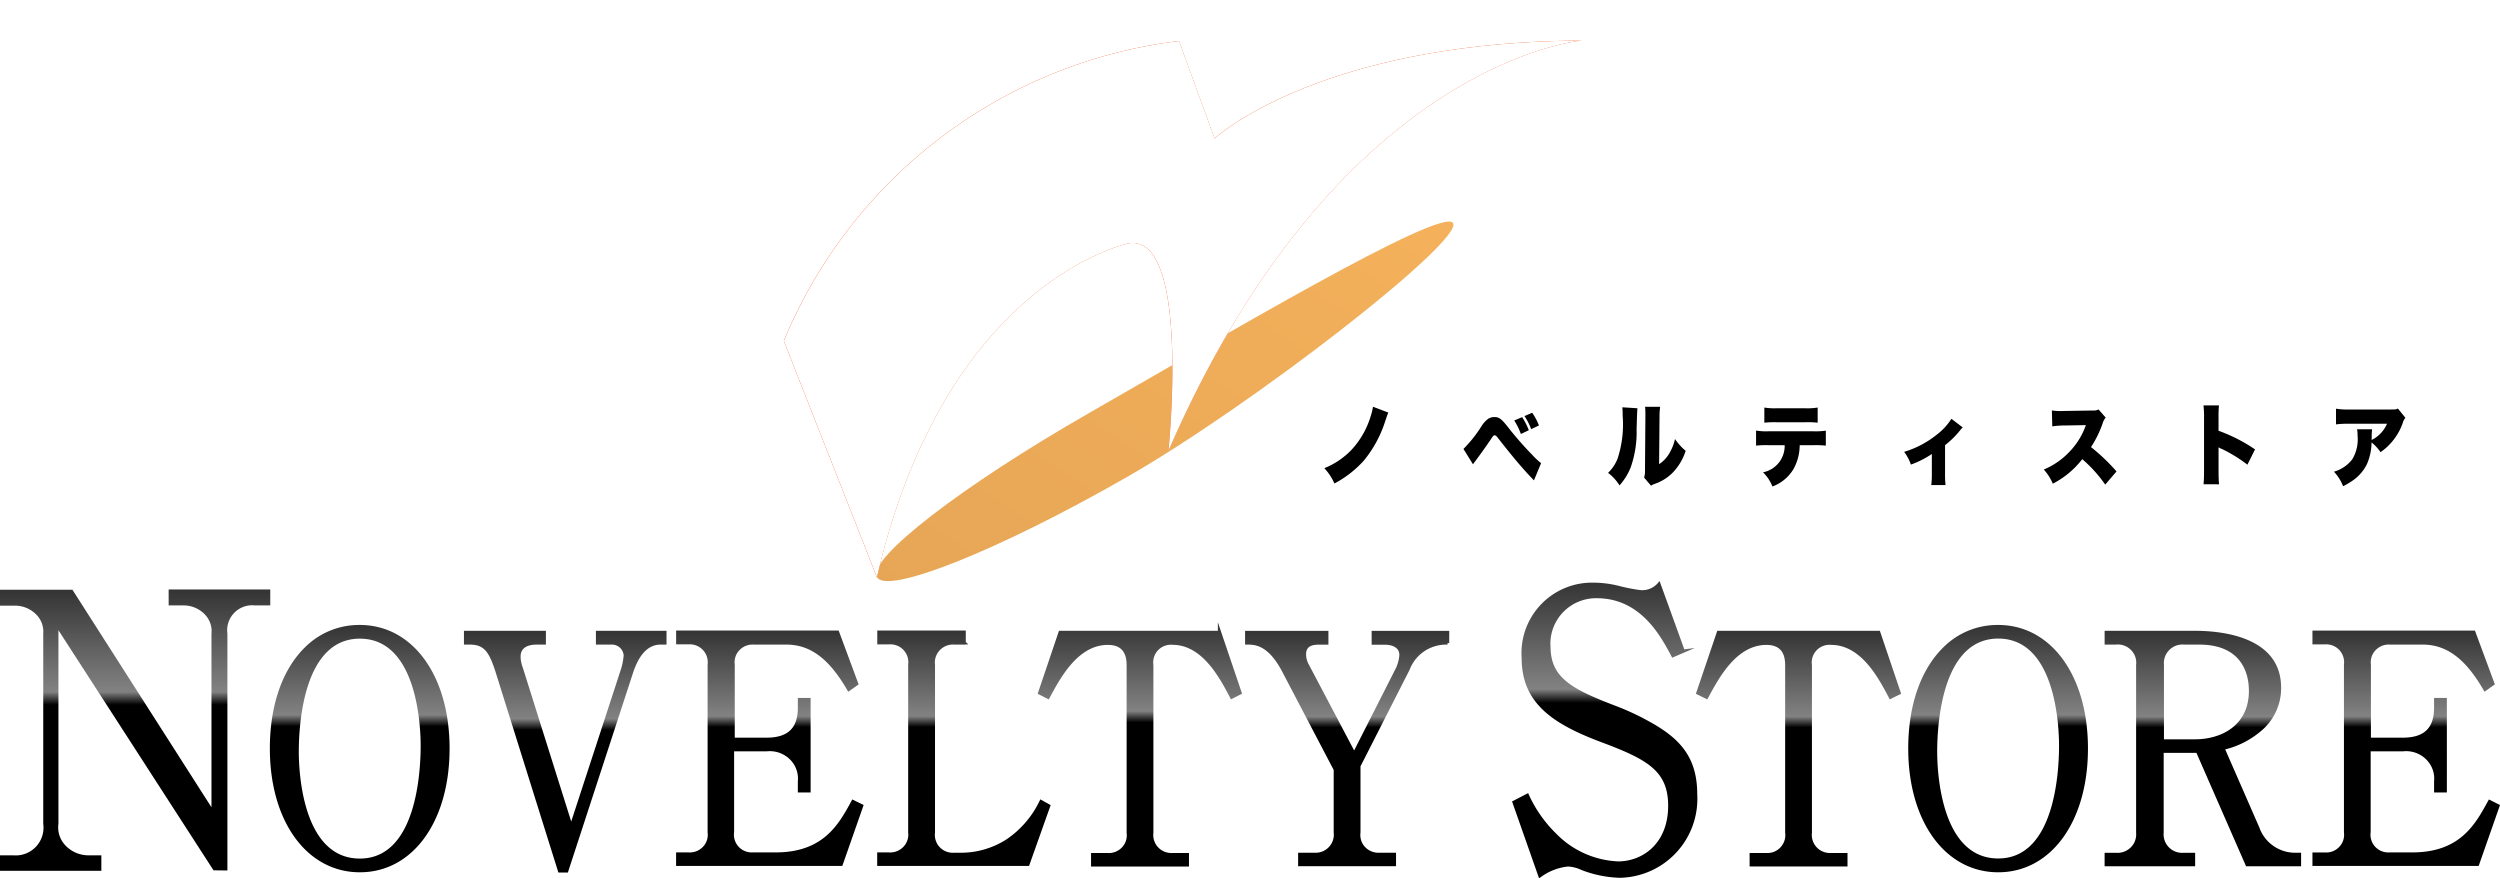 <svg xmlns="http://www.w3.org/2000/svg" xmlns:xlink="http://www.w3.org/1999/xlink" width="185" height="65" viewBox="0 0 185 65"><defs><linearGradient id="a" x1="0.5" x2="0.5" y2="1" gradientUnits="objectBoundingBox"><stop offset="0" stop-color="#333"/><stop offset="0.364" stop-color="#828282"/><stop offset="0.41"/><stop offset="1"/></linearGradient><linearGradient id="b" x1="0.996" y1="0.006" x2="0.007" y2="0.989" gradientUnits="objectBoundingBox"><stop offset="0" stop-color="#f5b15b"/><stop offset="1" stop-color="#e6a656"/></linearGradient><filter id="c"><feOffset input="SourceAlpha"/><feGaussianBlur stdDeviation="1" result="d"/><feFlood flood-opacity="0.459" result="e"/><feComposite operator="out" in="SourceGraphic" in2="d"/><feComposite operator="in" in="e"/><feComposite operator="in" in2="SourceGraphic"/></filter><clipPath id="f"><rect width="185" height="22" stroke="rgba(0,0,0,0)" stroke-width="1" fill="url(#a)"/></clipPath><clipPath id="t"><rect width="185" height="65"/></clipPath></defs><g id="s" clip-path="url(#t)"><g transform="translate(58 3)"><path d="M312.9,409.826c.752,1.328-14.758,13.415-24.178,18.811-9.437,5.4-17.719,8.708-18.455,7.38-.753-1.328,6.31-6.774,15.745-12.171s26.152-15.332,26.9-14.02Z" transform="translate(-263.373 -396.31)" fill="url(#b)"/><g data-type="innerShadowGroup"><path d="M270.152,435.872l-6.877-17.466a36.4,36.4,0,0,1,29.248-22.19l2.626,7.212s7.66-7.128,27.173-7.246c0,0-18.02,1.5-30.587,30.36,0,0,1.74-16.794-3.246-15.281-5,1.5-14.305,7.363-18.322,24.611Z" transform="translate(-263.275 -396.182)" fill="#ed3c00"/><g transform="matrix(1, 0, 0, 1, -58, -3)" filter="url(#c)"><path d="M270.152,435.872l-6.877-17.466a36.4,36.4,0,0,1,29.248-22.19l2.626,7.212s7.66-7.128,27.173-7.246c0,0-18.02,1.5-30.587,30.36,0,0,1.74-16.794-3.246-15.281-5,1.5-14.305,7.363-18.322,24.611Z" transform="translate(-205.27 -393.18)" fill="#fff"/></g></g></g><g transform="translate(98 30)"><path d="M307.675,424.133c-.065.153-.107.279-.22.61a8.827,8.827,0,0,1-1.578,2.93,7.859,7.859,0,0,1-2.19,1.71,4.042,4.042,0,0,0-.747-1.133,5.755,5.755,0,0,0,2.024-1.372,6.337,6.337,0,0,0,1.412-2.493,4.5,4.5,0,0,0,.166-.682Z" transform="translate(-302.94 -423.604)"/><path d="M313.343,426.783a9.553,9.553,0,0,0,1.336-1.685,1.98,1.98,0,0,1,.5-.549.847.847,0,0,1,.451-.126c.349,0,.522.126,1.007.743a24.575,24.575,0,0,0,1.811,2.069,5.249,5.249,0,0,0,.641.6l-.528,1.272c-.35-.35-.943-1.014-1.365-1.518-.214-.251-.986-1.213-1.33-1.657-.089-.112-.147-.158-.214-.158-.083,0-.083,0-.314.344-.315.464-.588.849-1.069,1.5-.059.078-.065.086-.22.3Zm4.344-2.354a5.224,5.224,0,0,1,.493.968l-.588.279a4.759,4.759,0,0,0-.493-1Zm.742-.325a4.387,4.387,0,0,1,.5.942l-.576.272a4.557,4.557,0,0,0-.493-.967Z" transform="translate(-303.048 -423.561)"/><path d="M326.333,423.814c-.023.226-.023.226-.064,1.539a7.815,7.815,0,0,1-.44,2.844,4.438,4.438,0,0,1-.824,1.326,3.414,3.414,0,0,0-.848-.928,2.939,2.939,0,0,0,.706-1.055,8.142,8.142,0,0,0,.374-3.187,5.406,5.406,0,0,0-.024-.61Zm1.679-.106a5.3,5.3,0,0,0-.047.769l-.03,3.474a2.423,2.423,0,0,0,.712-.729,3.56,3.56,0,0,0,.463-1.133,4.191,4.191,0,0,0,.79.875,4.106,4.106,0,0,1-1.028,1.684,3.453,3.453,0,0,1-1.245.756,1.219,1.219,0,0,0-.291.139l-.511-.6a1.612,1.612,0,0,0,.065-.557l.03-3.925v-.239a4.416,4.416,0,0,0-.024-.517Z" transform="translate(-303.161 -423.603)"/><path d="M338.454,426.541a3.707,3.707,0,0,1-.428,1.711,3.025,3.025,0,0,1-1.589,1.346,3.066,3.066,0,0,0-.695-1.048,1.994,1.994,0,0,0,1.6-2.009h-1.217a7.125,7.125,0,0,0-.9.033V425.46a4.5,4.5,0,0,0,.914.053h3.305a5.425,5.425,0,0,0,.943-.046v1.108a7.041,7.041,0,0,0-.925-.033Zm-2.618-2.785a4.5,4.5,0,0,0,.92.053h2.078a4.578,4.578,0,0,0,.949-.053v1.121a6.652,6.652,0,0,0-.932-.033h-2.113a6.928,6.928,0,0,0-.9.033Z" transform="translate(-303.276 -423.598)"/><path d="M350.633,425.148a1.89,1.89,0,0,0-.208.232,6.875,6.875,0,0,1-1.1,1.081V428.5a7.357,7.357,0,0,0,.036.914h-1.056a6.8,6.8,0,0,0,.042-.914v-1.386a6.844,6.844,0,0,1-1.55.783,3.363,3.363,0,0,0-.5-.942,7.15,7.15,0,0,0,2.4-1.26,4.563,4.563,0,0,0,1.1-1.186Z" transform="translate(-303.391 -423.518)"/><path d="M361.288,429.445a10.164,10.164,0,0,0-1.7-1.884,6.567,6.567,0,0,1-2.183,1.818,3.5,3.5,0,0,0-.665-1.048,5.555,5.555,0,0,0,1.922-1.339,5.382,5.382,0,0,0,1.193-1.949l-1.543.027a6.306,6.306,0,0,0-.943.066l-.031-1.18a4.1,4.1,0,0,0,.623.046c.048,0,.16,0,.333-.007l2.03-.033a.968.968,0,0,0,.474-.074l.523.6a1.086,1.086,0,0,0-.214.391,8.058,8.058,0,0,1-.872,1.79,14.248,14.248,0,0,1,1.886,1.8Z" transform="translate(-303.5 -423.584)"/><path d="M368.687,429.447c.024-.3.036-.491.036-1.015v-3.858a6.982,6.982,0,0,0-.042-.961h1.145a9.534,9.534,0,0,0-.03.967v.909a12,12,0,0,1,2.7,1.379L371.933,428a10.675,10.675,0,0,0-1.868-1.154,1.424,1.424,0,0,1-.268-.133v1.724c0,.444.012.775.036,1.015Z" transform="translate(-303.624 -423.613)"/><path d="M383.725,424.512a.865.865,0,0,0-.185.345,4.385,4.385,0,0,1-1.656,2.195,3.33,3.33,0,0,0-.664-.723,4.113,4.113,0,0,1-.344,1.611,3.2,3.2,0,0,1-.926,1.121,5.338,5.338,0,0,1-.836.511,3.364,3.364,0,0,0-.677-1.075,2.619,2.619,0,0,0,1.359-.922,2.857,2.857,0,0,0,.387-1.762,2.053,2.053,0,0,0-.036-.458h1.115a3.951,3.951,0,0,0-.03.569c0,.007-.007.167-.007.232a.936.936,0,0,1,.138-.079,2.4,2.4,0,0,0,1-1.128h-2.83a7.1,7.1,0,0,0-.944.046v-1.161a5.071,5.071,0,0,0,.962.06h3.109c.332,0,.374-.007.51-.072Z" transform="translate(-303.725 -423.591)"/></g><g transform="translate(0 43)"><g transform="translate(0 0)" clip-path="url(#f)"><path d="M20,.637h-7.52V1.816h1.129l.159.009a2.172,2.172,0,0,1,1.466.744,1.775,1.775,0,0,1,.415,1.346V16.757L5.359.657H0V1.834H1.028c.078,0,.153,0,.23.006a2.2,2.2,0,0,1,1.494.726A1.8,1.8,0,0,1,3.2,3.914V17.98a2.054,2.054,0,0,1-2.17,2.334H0v1.14H7.5v-1.14H6.623c-.128-.007-.226,0-.328-.017a2.336,2.336,0,0,1-1.564-.844,1.922,1.922,0,0,1-.407-1.474V3.653L15.8,21.42l1.028.013V3.915a1.85,1.85,0,0,1,2-2.1H20Z" transform="translate(0 -0.017)" stroke="rgba(0,0,0,0)" stroke-width="1" fill="url(#a)"/><path d="M26.72,3.335h-.029a5.661,5.661,0,0,0-4.018,1.642c-1.684,1.639-2.613,4.3-2.613,7.5,0,5.393,2.739,9.16,6.66,9.16s6.64-3.767,6.64-9.16-2.731-9.142-6.64-9.142m4.5,8.934c0,1.96-.325,8.353-4.5,8.353-4.3,0-4.518-6.584-4.518-7.9,0-1.965.326-8.373,4.518-8.373,4.282,0,4.5,6.6,4.5,7.924" transform="translate(-0.091 -0.088)" stroke="rgba(0,0,0,0)" stroke-width="1" fill="url(#a)"/><path d="M44.253,4.8h1.127a.872.872,0,0,1,.927.8,4.658,4.658,0,0,1-.194,1.005L42.426,17.893,38.831,6.469a2.283,2.283,0,0,1-.151-.776c0-.737.647-.892,1.191-.892h.682V3.78H34.488V4.8h.423c1.072,0,1.433.529,1.914,2.018L41.45,21.583l.027.087h.7L47.022,6.824C47.48,5.481,48.157,4.8,49.036,4.8h.443V3.78H44.253Z" transform="translate(-0.156 -0.1)" stroke="rgba(0,0,0,0)" stroke-width="1" fill="url(#a)"/><path d="M63.2,16.44c-.913,1.665-2.049,3.738-5.568,3.738H55.954a1.271,1.271,0,0,1-.279-.011,1.307,1.307,0,0,1-1.123-1.484V12.7h2.405a2.112,2.112,0,0,1,1.841.72,1.993,1.993,0,0,1,.47,1.5v.823h.946V8.749h-.946v.725c0,1.512-.739,2.214-2.326,2.214H54.6V6.281a1.268,1.268,0,0,1-.01-.254,1.281,1.281,0,0,1,.448-.9A1.324,1.324,0,0,1,56,4.8h2.411c1.776,0,3.168,1.039,4.515,3.368L63,8.289l.766-.543L62.289,3.761H50.262V4.783h.929a1.328,1.328,0,0,1,1.4,1.5V18.7a1.285,1.285,0,0,1-.437,1.153,1.348,1.348,0,0,1-.974.326h-.921v1h12.3l1.579-4.508-.842-.411Z" transform="translate(-0.228 -0.1)" stroke="rgba(0,0,0,0)" stroke-width="1" fill="url(#a)"/><path d="M77.219,16.377a7.155,7.155,0,0,1-2.467,2.852,6.255,6.255,0,0,1-3.279.974h-.585a1.166,1.166,0,0,1-.26-.01,1.317,1.317,0,0,1-1.142-1.485V6.282a1.261,1.261,0,0,1-.01-.253A1.339,1.339,0,0,1,70.9,4.8h.758l.286-.018-.181-.173v-.85H65.213V4.784h.871a1.246,1.246,0,0,1,.27.008A1.321,1.321,0,0,1,67.5,6.278V18.7a1.362,1.362,0,0,1,.008.246,1.3,1.3,0,0,1-.455.907,1.352,1.352,0,0,1-.984.326h-.862v1H76.444l1.6-4.5-.765-.426Z" transform="translate(-0.295 -0.1)" stroke="rgba(0,0,0,0)" stroke-width="1" fill="url(#a)"/><path d="M90.471,3.764H78.712L77.136,8.423l.821.415.1-.183c.776-1.44,2.076-3.849,4.272-3.849.936,0,1.39.489,1.39,1.494V18.724a1.309,1.309,0,0,1,.01.256,1.281,1.281,0,0,1-.448.9,1.332,1.332,0,0,1-.974.325H81.087v1h7.246v-1H87.125a1.256,1.256,0,0,1-.249-.007A1.334,1.334,0,0,1,85.7,18.708V6.3A1.308,1.308,0,0,1,87.113,4.8c2.209,0,3.5,2.451,4.27,3.924l.058.109.821-.416L90.471,3.13Z" transform="translate(-0.349 -0.083)" stroke="rgba(0,0,0,0)" stroke-width="1" fill="url(#a)"/><path d="M101.92,4.809h.981c.251,0,1.071.056,1.071.765a2.779,2.779,0,0,1-.247.95l-3.1,6.111L97.235,6.208a1.576,1.576,0,0,1-.166-.687c0-.494.287-.716.932-.716h.721V3.782H92.555V4.8h.124c.581,0,1.555,0,2.6,1.96l3.833,7.318v4.64a1.555,1.555,0,0,1,.008.245A1.346,1.346,0,0,1,97.68,20.2h-1.2v1h7.246v-1h-1.209a1.235,1.235,0,0,1-.27-.008,1.339,1.339,0,0,1-.888-.5,1.294,1.294,0,0,1-.263-.985v-4.9l3.632-7.138a2.886,2.886,0,0,1,2.72-1.867h.09l0-.116h.124v-.9H101.92Z" transform="translate(-0.419 -0.1)" stroke="rgba(0,0,0,0)" stroke-width="1" fill="url(#a)"/><path d="M122.658,10.451a18.789,18.789,0,0,0-2.548-1.2c-3.3-1.257-4.861-2.1-4.861-4.4-.008-.093-.012-.188-.011-.282a3.373,3.373,0,0,1,3.405-3.3h.027c3.248,0,4.731,2.8,5.528,4.3l.054.1,1.669-.716-.773.1L123.318,0l-.14.16a1.516,1.516,0,0,1-1.342.5A13.6,13.6,0,0,1,120.3.354a7.772,7.772,0,0,0-1.865-.237,5.216,5.216,0,0,0-5.325,5.571c0,3.382,2.333,4.922,6.1,6.309,3.224,1.223,4.742,2.078,4.742,4.621,0,2.834-1.918,4.125-3.7,4.125a6.8,6.8,0,0,1-4.581-2.05,9.533,9.533,0,0,1-2.027-2.883l-.054-.119-1.189.616,2,5.691.137-.1a4.126,4.126,0,0,1,1.992-.775,2.578,2.578,0,0,1,1.016.261,8.581,8.581,0,0,0,2.815.573,5.846,5.846,0,0,0,5.743-6.2c0-2.8-1.378-4.146-3.446-5.308" transform="translate(-0.509 0)" stroke="rgba(0,0,0,0)" stroke-width="1" fill="url(#a)"/><path d="M127.648,3.781,126.1,8.342l-.033.1.842.413.1-.182c.777-1.44,2.077-3.849,4.273-3.849.936,0,1.39.489,1.39,1.494V18.742a1.189,1.189,0,0,1,.01.254,1.326,1.326,0,0,1-1.421,1.224h-1.219v1h7.244v-1h-1.209a1.271,1.271,0,0,1-.25-.007,1.334,1.334,0,0,1-1.173-1.488V6.315a1.308,1.308,0,0,1,1.41-1.494c2.234,0,3.52,2.454,4.292,3.924l.056.107.844-.413-1.577-4.662Z" transform="translate(-0.571 -0.1)" stroke="rgba(0,0,0,0)" stroke-width="1" fill="url(#a)"/><path d="M148.512,3.335h-.03a5.657,5.657,0,0,0-4.016,1.642c-1.685,1.639-2.614,4.3-2.614,7.5,0,5.393,2.739,9.16,6.659,9.16s6.641-3.767,6.641-9.16-2.731-9.142-6.64-9.142m4.5,8.934c0,1.958-.325,8.346-4.5,8.346-4.3,0-4.517-6.584-4.517-7.9,0-1.963.327-8.372,4.517-8.372,4.283,0,4.5,6.6,4.5,7.923h.124Z" transform="translate(-0.643 -0.088)" stroke="rgba(0,0,0,0)" stroke-width="1" fill="url(#a)"/><path d="M167.888,18.306l-2.514-5.751a6.428,6.428,0,0,0,2.6-1.317,4.119,4.119,0,0,0,1.538-3.248c0-3.8-4.449-4.21-6.361-4.21h-6.7V4.8h.833a1.393,1.393,0,0,1,.292,0,1.361,1.361,0,0,1,.916.5,1.315,1.315,0,0,1,.289,1V18.722a1.262,1.262,0,0,1,0,.245,1.336,1.336,0,0,1-.488.924,1.39,1.39,0,0,1-1.022.314h-.821v1h6.7v-1H162.3a1.327,1.327,0,0,1-.241,0,1.367,1.367,0,0,1-1.238-1.493v-5.9h2.424l3.64,8.316.033.075h4.072v-1h-.5a2.814,2.814,0,0,1-2.6-1.894m-.761-10.1c0,2.656-2.143,3.6-3.98,3.6h-2.307V6.284a1.289,1.289,0,0,1,0-.255A1.377,1.377,0,0,1,162.33,4.8h1.116c3.323,0,3.681,2.381,3.681,3.4" transform="translate(-0.709 -0.1)" stroke="rgba(0,0,0,0)" stroke-width="1" fill="url(#a)"/><path d="M184.958,16.261l-.1.18c-.913,1.665-2.048,3.737-5.567,3.737h-1.682a1.348,1.348,0,0,1-.279-.01,1.308,1.308,0,0,1-1.122-1.485V12.7h2.381a2.1,2.1,0,0,1,1.841.719,1.992,1.992,0,0,1,.471,1.5v.824h.946V8.748H180.9v.725c0,1.512-.739,2.215-2.326,2.215h-2.347V6.281a1.343,1.343,0,0,1-.009-.255,1.278,1.278,0,0,1,.447-.9,1.334,1.334,0,0,1,.973-.326h2.412c1.776,0,3.168,1.039,4.514,3.368l.069.119.766-.543-1.446-3.9-.029-.08H171.9V4.784h.929a1.273,1.273,0,0,1,.258.009,1.319,1.319,0,0,1,1.144,1.485V18.7a1.293,1.293,0,0,1,.009.255,1.276,1.276,0,0,1-.447.9,1.306,1.306,0,0,1-.973.326H171.9v1h12.3l1.544-4.408.035-.1Z" transform="translate(-0.779 -0.1)" stroke="rgba(0,0,0,0)" stroke-width="1" fill="url(#a)"/></g></g></g></svg>